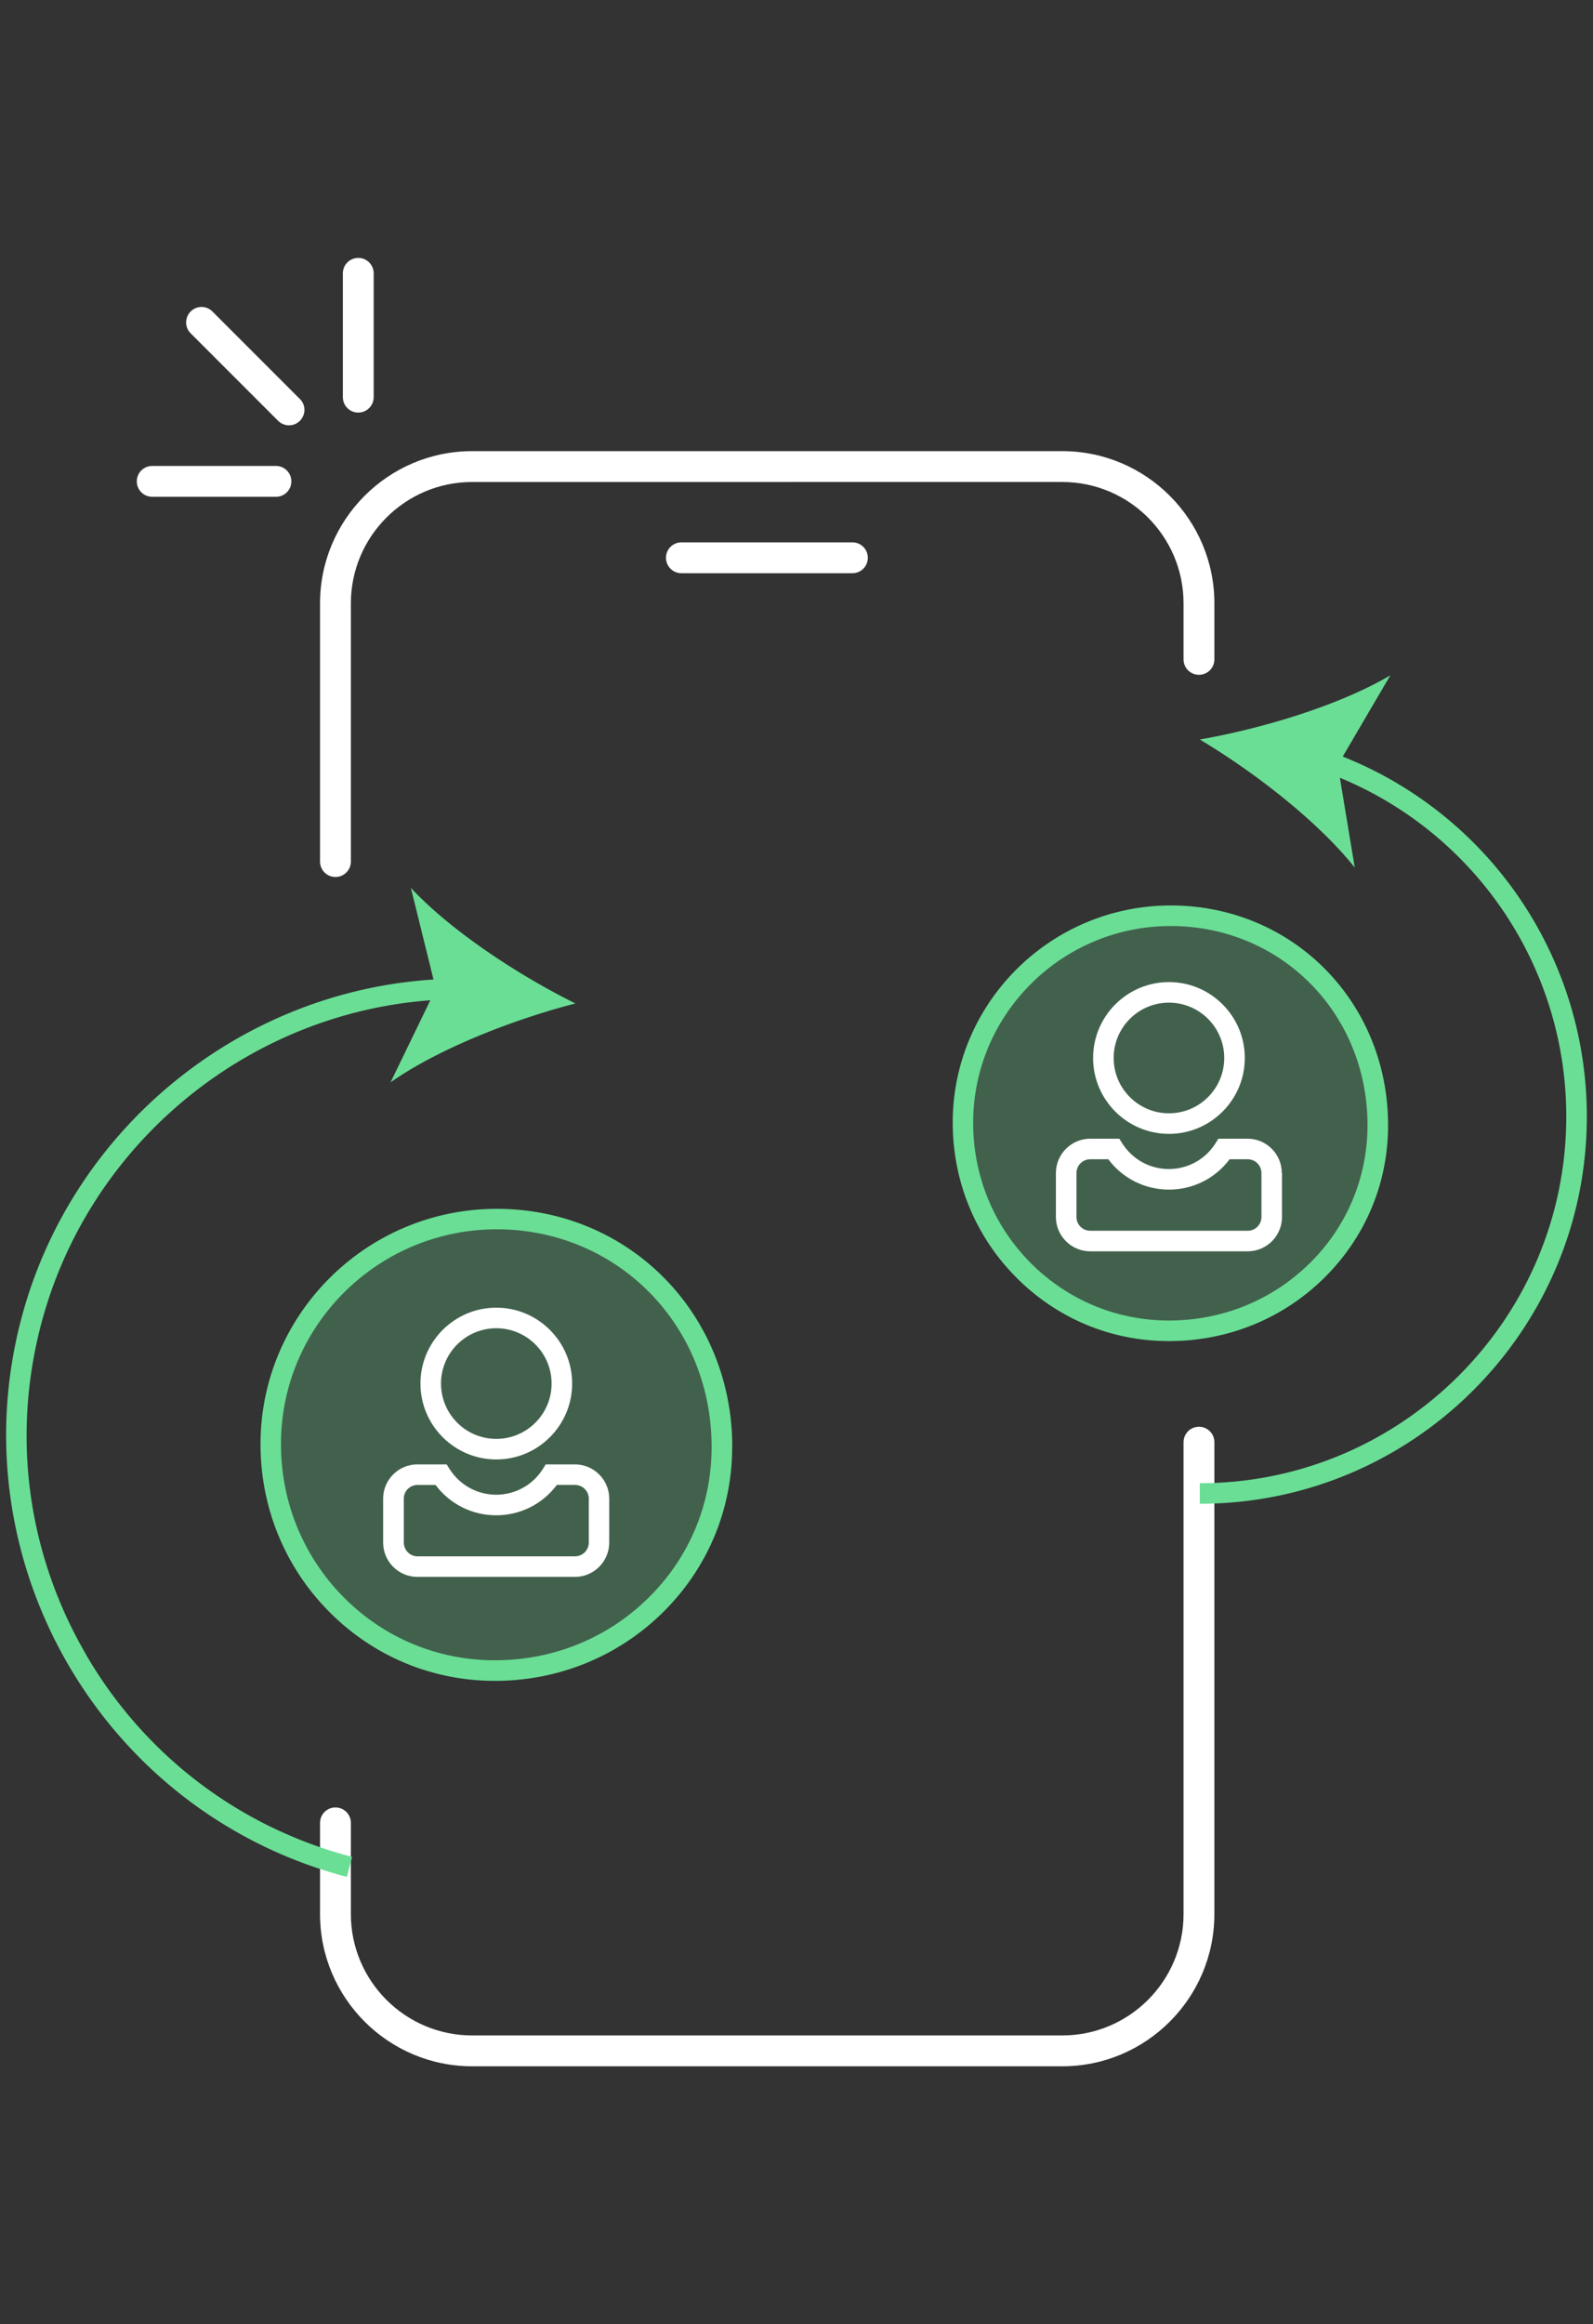 <svg id="a" xmlns="http://www.w3.org/2000/svg" viewBox="0 0 155 226" width="155" height="226"><rect x="0" y="0" width="155" height="226" fill="#333333" stroke="none"/><defs><style>.b{opacity:.27}.c{fill:#6ade95;stroke-width:0}</style></defs><g class="b"><path class="c" d="M48.16 162.37c-12.54-.03-21.74-9.51-21.82-22.28-.07-11.42 9.99-21.91 22.72-21.47 11.63.4 21.05 9.88 21.19 22.02.13 11.98-9.8 21.75-22.08 21.73Z"/></g><g class="b"><path class="c" d="M113.77 129.34c-11.53-.02-19.99-8.74-20.06-20.48-.06-10.5 9.18-20.14 20.88-19.73 10.69.37 19.35 9.08 19.48 20.24.12 11.01-9.01 19.99-20.3 19.97Z"/></g><path d="M31.14 83.78V58.67c0-8.16 6.64-14.8 14.8-14.8h57.42c8.16 0 14.8 6.64 14.8 14.8v5.45c0 .83-.67 1.5-1.5 1.5s-1.5-.67-1.5-1.5v-5.45c0-6.51-5.29-11.8-11.8-11.8H45.94c-6.51 0-11.8 5.3-11.8 11.8v25.11c0 .83-.67 1.5-1.5 1.5s-1.5-.67-1.5-1.5Zm85.52 54.96c-.83 0-1.5.67-1.5 1.5v45.89c0 6.51-5.29 11.8-11.8 11.8H45.94c-6.51 0-11.8-5.3-11.8-11.8v-8.87c0-.83-.67-1.5-1.5-1.5s-1.5.67-1.5 1.5v8.87c0 8.16 6.64 14.8 14.8 14.8h57.42c8.16 0 14.8-6.64 14.8-14.8v-45.89c0-.83-.67-1.5-1.5-1.5Zm-50.36-86c-.83 0-1.5.67-1.5 1.5s.67 1.5 1.5 1.5h16.64c.83 0 1.5-.67 1.5-1.5s-.67-1.5-1.5-1.5H66.3ZM34.86 40.12c.83 0 1.5-.67 1.5-1.5V26.58c0-.83-.67-1.5-1.5-1.5s-1.5.67-1.5 1.5v12.04c0 .83.67 1.5 1.5 1.5Zm-8.01 5.19H14.81c-.83 0-1.5.67-1.5 1.5s.67 1.5 1.5 1.5h12.04c.83 0 1.5-.67 1.5-1.5s-.67-1.5-1.5-1.5Zm-6.18-15.02c-.59-.59-1.54-.59-2.12 0s-.59 1.54 0 2.12l8.51 8.51c.29.29.68.44 1.06.44s.77-.15 1.06-.44c.59-.59.59-1.54 0-2.12l-8.51-8.51Zm27.62 111.63c-4.07 0-7.38-3.31-7.38-7.38s3.31-7.38 7.38-7.38 7.38 3.31 7.38 7.38-3.31 7.38-7.38 7.38Zm0-2c2.97 0 5.38-2.41 5.38-5.38s-2.41-5.38-5.38-5.38-5.38 2.41-5.38 5.38 2.41 5.38 5.38 5.38Zm-7.67 2.48h2.84l.29.46c1 1.56 2.69 2.49 4.53 2.49s3.54-.93 4.53-2.49l.29-.46h2.84c1.84 0 3.34 1.5 3.34 3.33V150c0 1.84-1.5 3.34-3.34 3.34H40.61c-1.84 0-3.33-1.5-3.33-3.34v-4.27c0-1.84 1.5-3.33 3.33-3.33Zm1.77 2h-1.77c-.74 0-1.33.6-1.33 1.33V150c0 .74.6 1.34 1.33 1.34h15.33c.74 0 1.34-.6 1.34-1.34v-4.27c0-.74-.6-1.33-1.34-1.33h-1.77c-1.39 1.86-3.56 2.95-5.9 2.95s-4.51-1.09-5.9-2.95Zm71.35-48.9c4.07 0 7.38 3.31 7.38 7.38s-3.31 7.38-7.38 7.38-7.38-3.31-7.38-7.38 3.31-7.38 7.38-7.38Zm0 2c-2.97 0-5.38 2.41-5.38 5.38s2.41 5.38 5.38 5.38 5.38-2.41 5.38-5.38-2.41-5.38-5.38-5.38Zm11 16.57v4.27c0 1.84-1.5 3.34-3.33 3.34h-15.33c-1.84 0-3.34-1.5-3.34-3.34v-4.27c0-1.84 1.5-3.34 3.34-3.34h2.83l.29.46c1 1.56 2.69 2.49 4.53 2.49s3.54-.93 4.53-2.49l.29-.46h2.84c1.84 0 3.33 1.5 3.33 3.34Zm-2 0c0-.74-.6-1.34-1.33-1.34h-1.77c-1.39 1.86-3.56 2.95-5.9 2.95s-4.51-1.09-5.9-2.95h-1.76c-.74 0-1.34.6-1.34 1.34v4.27c0 .74.6 1.34 1.34 1.34h15.33c.74 0 1.33-.6 1.33-1.34v-4.27Z" style="fill:#fff;stroke-width:0"/><path class="c" d="M154.4 108.57c0 20.77-16.89 37.66-37.66 37.66v-2c19.66 0 35.66-16 35.66-35.66 0-14.5-8.77-27.46-22.03-32.94l1.45 8.74c-3.6-4.54-9.88-9.36-15.08-12.46 5.97-1.04 13.55-3.29 18.54-6.24l-4.63 7.9a37.66 37.66 0 0 1 23.75 35ZM8.41 160.95c-5.72-9.77-7.29-21.19-4.42-32.14 4.59-17.51 19.99-30.22 37.88-31.54L38 105.25c4.74-3.33 12.13-6.17 17.99-7.67-5.43-2.69-12.06-7-16.01-11.24l2.2 8.91c-18.94 1.2-35.29 14.58-40.13 33.07-6.2 23.68 8.02 47.99 31.7 54.19l.51-1.94c-10.95-2.87-20.13-9.83-25.85-19.6Zm62.83-20.22c0 6.1-2.42 11.82-6.78 16.1-4.35 4.27-10.14 6.62-16.31 6.62h-.04c-6.07-.01-11.77-2.39-16.06-6.7-4.34-4.36-6.72-10.19-6.7-16.39.04-12.59 10.35-22.81 22.99-22.81h.04c12.84.02 22.89 10.21 22.87 23.19Zm-2 0c.02-11.86-9.15-21.17-20.87-21.19h-.04c-11.54 0-20.96 9.33-20.99 20.82-.02 5.67 2.16 10.99 6.12 14.98 3.91 3.93 9.11 6.1 14.65 6.11h.04c5.65 0 10.94-2.14 14.91-6.04 3.98-3.9 6.18-9.11 6.18-14.67Zm59.56-16.42c-4.01 3.94-9.36 6.1-15.05 6.1h-.04c-5.6 0-10.86-2.2-14.82-6.18-4.01-4.03-6.2-9.4-6.19-15.13.04-11.62 9.55-21.05 21.22-21.05h.04c11.85.02 21.12 9.42 21.1 21.4 0 5.63-2.23 10.91-6.26 14.86Zm-1.4-1.43c3.64-3.57 5.65-8.34 5.66-13.43.02-10.86-8.37-19.38-19.11-19.4h-.04c-10.57 0-19.18 8.54-19.22 19.06-.02 5.19 1.97 10.06 5.6 13.71 3.58 3.59 8.34 5.58 13.41 5.59h.04c5.17 0 10.02-1.96 13.65-5.53Z"/></svg>